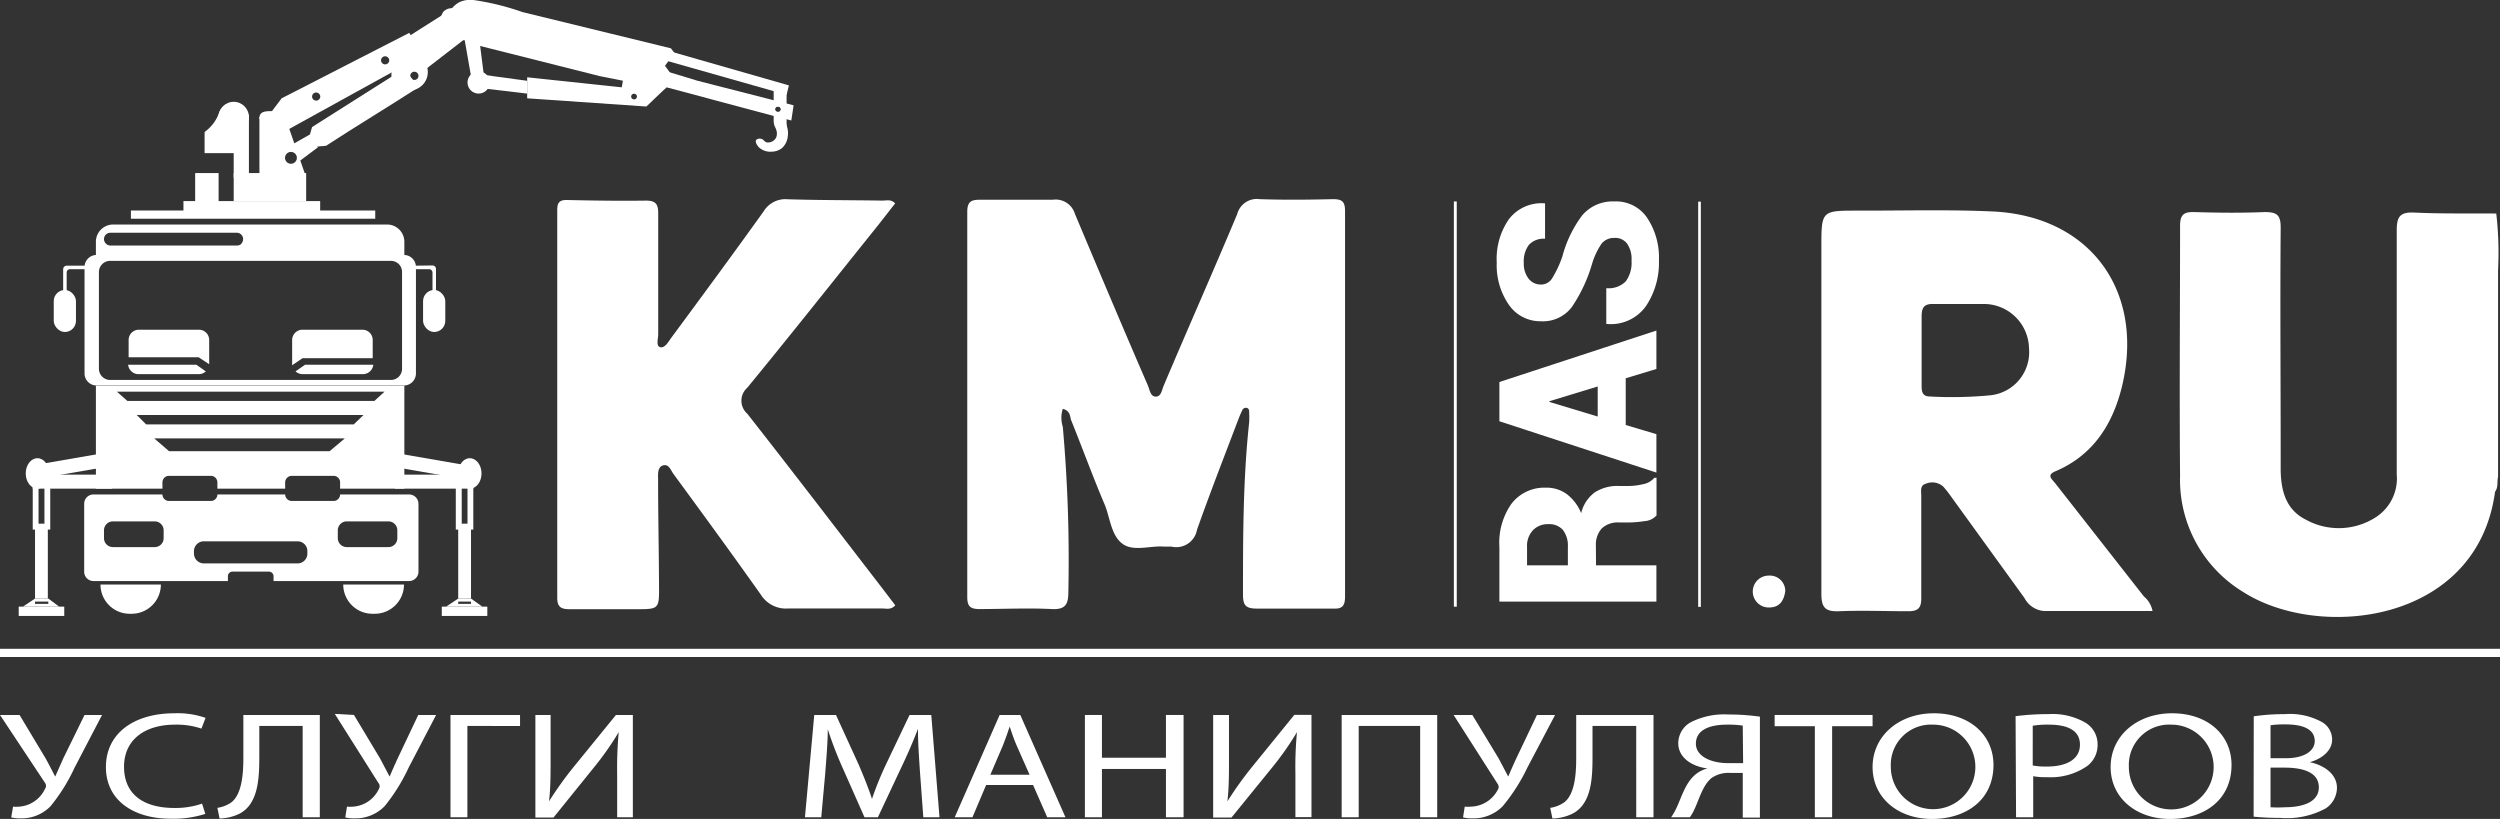 <?xml version="1.0" encoding="UTF-8"?> <svg xmlns="http://www.w3.org/2000/svg" viewBox="0 0 207 67.81"><rect x="0" y="0" width="207" height="67.81" fill="#333333" stroke="none"/> <defs> <style>.cls-1{fill:#fff;}</style> </defs> <g id="Слой_2" data-name="Слой 2"> <g id="Слой_4" data-name="Слой 4"> <path class="cls-1" d="M33.88,40.94H28.16v0a.54.54,0,0,1-.54.54H24.16a.55.55,0,0,1-.55-.54v0H18v0a.54.54,0,0,1-.54.54H14a.54.54,0,0,1-.55-.54v0H7.74a.77.77,0,0,0-.77.77v5.63a.77.77,0,0,0,.77.77H18.87v-.39a.38.38,0,0,1,.39-.39h3a.39.39,0,0,1,.39.39v.39H33.88a.78.78,0,0,0,.77-.77V41.71A.78.78,0,0,0,33.88,40.94ZM13.55,44.56a.74.74,0,0,1-.74.74H9.35a.74.74,0,0,1-.74-.74v-.65a.74.74,0,0,1,.74-.74h3.46a.74.74,0,0,1,.74.74Zm11.9,1.28a.81.81,0,0,1-.82.81H16.88a.82.82,0,0,1-.82-.81v-.21a.82.82,0,0,1,.82-.81h7.75a.81.81,0,0,1,.82.81Zm7.45-1.28a.74.74,0,0,1-.74.74H28.71a.74.74,0,0,1-.74-.74v-.65a.74.74,0,0,1,.74-.74h3.45a.74.74,0,0,1,.74.74Z"></path> <path class="cls-1" d="M8.32,48.4h5a0,0,0,0,1,0,0v0a2.42,2.42,0,0,1-2.42,2.42h-.19A2.42,2.42,0,0,1,8.32,48.4v0A0,0,0,0,1,8.32,48.4Z"></path> <path class="cls-1" d="M28.45,48.4h5a0,0,0,0,1,0,0v0a2.42,2.42,0,0,1-2.42,2.42h-.19a2.42,2.42,0,0,1-2.42-2.42v0a0,0,0,0,1,0,0Z"></path> <path class="cls-1" d="M7.94,31.94v8.52h5.51v-.52A.54.54,0,0,1,14,39.4h3.46a.54.54,0,0,1,.54.54v.52h5.61v-.52a.55.55,0,0,1,.55-.54h3.46a.54.54,0,0,1,.54.54v.52h5.32V31.94Zm19.35,5.42H14L12.77,36.3H28.55Zm2-2.22H12.1l-.78-.78H30.1ZM31,33.2H10.55l-.87-.77H31.84Z"></path> <rect class="cls-1" x="32.71" y="39.3" width="6.48" height="1.16"></rect> <rect class="cls-1" x="2.71" y="39.3" width="6.58" height="1.16"></rect> <rect class="cls-1" x="2.9" y="37.94" width="6.58" height="1.16" transform="translate(-6.48 1.62) rotate(-9.82)"></rect> <rect class="cls-1" x="31.94" y="37.94" width="6.58" height="1.16" transform="translate(63.37 82.49) rotate(-170.18)"></rect> <ellipse class="cls-1" cx="3.1" cy="39.2" rx="0.97" ry="1.26"></ellipse> <ellipse class="cls-1" cx="38.9" cy="39.2" rx="0.97" ry="1.26"></ellipse> <path class="cls-1" d="M33.44,21.11H8a1,1,0,0,0-1,1v8.81a1,1,0,0,0,1,1H33.44a1,1,0,0,0,1-1V22.12A1,1,0,0,0,33.44,21.11Zm-.15,9.42a.92.92,0,0,1-.93.93H9.12a.93.93,0,0,1-.93-.93v-8a.93.93,0,0,1,.93-.93H32.36a.92.92,0,0,1,.93.93Z"></path> <polygon class="cls-1" points="4.16 40.17 4.16 43.85 2.71 43.85 2.71 40.17 3.19 40.17 3.19 43.36 3.68 43.36 3.68 40.17 4.16 40.17"></polygon> <rect class="cls-1" x="2.9" y="43.75" width="1.06" height="5.81"></rect> <rect class="cls-1" x="1.55" y="50.23" width="3.77" height="0.77"></rect> <path class="cls-1" d="M4,49.56H2.9l-1,.67h3ZM4,50H2.9v-.19H4Z"></path> <polygon class="cls-1" points="39.19 40.17 39.19 43.85 37.74 43.85 37.74 40.17 38.23 40.17 38.23 43.36 38.71 43.36 38.71 40.17 39.19 40.17"></polygon> <rect class="cls-1" x="37.94" y="43.75" width="1.06" height="5.81"></rect> <rect class="cls-1" x="36.58" y="50.23" width="3.77" height="0.77"></rect> <path class="cls-1" d="M39,49.56H37.94l-1,.67h3ZM39,50H37.94v-.19H39Z"></path> <path class="cls-1" d="M16.26,30.2l.78.55a.84.84,0,0,1-.58.23h-5a.86.86,0,0,1-.85-.78Z"></path> <path class="cls-1" d="M17.32,28.16v2l-.87-.58h-5.8V28.16a.85.85,0,0,1,.85-.86h5A.85.85,0,0,1,17.32,28.16Z"></path> <path class="cls-1" d="M25.26,30.2l-.79.55a.88.88,0,0,0,.58.23h5a.87.87,0,0,0,.86-.78Z"></path> <path class="cls-1" d="M24.19,28.16v2a.22.22,0,0,0,0,.08l.86-.58h5.81V28.16A.85.85,0,0,0,30,27.3h-5A.86.86,0,0,0,24.19,28.16Z"></path> <path class="cls-1" d="M34.26,22v.29h1.26a.28.28,0,0,1,.29.28v1.56h.29V22.27h0a.29.29,0,0,0-.29-.29Z"></path> <rect class="cls-1" x="35.03" y="24.01" width="1.84" height="3.48" rx="0.92"></rect> <path class="cls-1" d="M7.06,22v.29H5.8a.27.27,0,0,0-.28.28v1.56H5.23V22.27h0A.29.29,0,0,1,5.52,22Z"></path> <rect class="cls-1" x="4.45" y="24.01" width="1.84" height="3.48" rx="0.92" transform="translate(10.74 51.5) rotate(-180)"></rect> <path class="cls-1" d="M32,18.59H9.38A1.43,1.43,0,0,0,7.94,20V21.2H33.48V20A1.43,1.43,0,0,0,32,18.59ZM20,20.18a.54.54,0,0,1-.37.15H9.15a.54.54,0,0,1-.54-.53.53.53,0,0,1,.16-.38.55.55,0,0,1,.38-.15H19.6a.53.53,0,0,1,.37.91Z"></path> <rect class="cls-1" x="10.84" y="17.43" width="20.23" height="0.68"></rect> <rect class="cls-1" x="15.19" y="16.65" width="11.32" height="0.87"></rect> <rect class="cls-1" x="16.16" y="14.33" width="1.94" height="2.71"></rect> <rect class="cls-1" x="19.35" y="14.33" width="6" height="2.32"></rect> <rect class="cls-1" x="19.35" y="9.49" width="1.26" height="5.23"></rect> <rect class="cls-1" x="16.94" y="10.94" width="2.81" height="1.74"></rect> <circle class="cls-1" cx="19.35" cy="9.69" r="1.26"></circle> <path class="cls-1" d="M18.39,9c-.23.06-.22.52-.68,1.16a3.47,3.47,0,0,1-.77.77l1.45.68,1.45-.68C19,9.31,18.62,9,18.39,9Z"></path> <path class="cls-1" d="M24.87,13.3l-.5-1.43-.76-2.18H21.48v4.74h3.78Zm-.77.26a.49.49,0,1,1,.48-.49A.49.49,0,0,1,24.1,13.56Z"></path> <path class="cls-1" d="M23.42,9.78a1,1,0,0,1-1.94,0c0-.53.44-.58,1-.58S23.42,9.25,23.42,9.78Z"></path> <path class="cls-1" d="M34,2.91l-.11-.19L23.32,8.14l-.8,1.06a.36.36,0,0,1-.07.1l.86.92.5.53L32.42,6l2.15-1.2.14-.08.23-.12Zm-7.8,5.42A.34.34,0,0,1,25.84,8a.34.34,0,0,1,.34-.34.35.35,0,0,1,.34.34A.34.34,0,0,1,26.18,8.33Zm5.71-3A.34.34,0,0,1,31.55,5a.34.34,0,0,1,.34-.34.35.35,0,0,1,.34.34A.34.34,0,0,1,31.89,5.33Z"></path> <path class="cls-1" d="M24.29,11.91l1.36-.77.67,1.06-1.55,1.16Z"></path> <path class="cls-1" d="M25.55,11.52l.29-1,7.64-4.84c.36.48.81,1.06,1.17,1.55-2.33,1.51-5.33,3.32-7.65,4.84l-1,.09Z"></path> <path class="cls-1" d="M35.38,5.62a1.54,1.54,0,0,0-.67-.94,1.42,1.42,0,0,0-.25-.12,1.62,1.62,0,0,0-.54-.1A1.5,1.5,0,0,0,32.42,6h0a1.75,1.75,0,0,0,0,.4h0a1.51,1.51,0,0,0,1.45,1.1,1.58,1.58,0,0,0,.68-.16h0A1.5,1.5,0,0,0,35.42,6,1.27,1.27,0,0,0,35.38,5.62Zm-1.07,1a.34.34,0,0,1,0-.68.34.34,0,0,1,0,.68Z"></path> <path class="cls-1" d="M33.68,3.11l2.9-1.84L38.52,3.2,35.13,5.82Z"></path> <path class="cls-1" d="M36.29,1.85,36.68,1a1,1,0,0,1,.48-.29,1.15,1.15,0,0,1,.78.09c.88.41,1.32,2,.87,2.42-.12.11-.36.18-.87,0Z"></path> <path class="cls-1" d="M37.35.78A2.16,2.16,0,0,1,38,.2,2.16,2.16,0,0,1,39.19,0a21.2,21.2,0,0,1,4.07,1L55.55,4l.29.38-.78,1.07.29.39.2.29-.49,1.25L49.65,6.3l-10-2.52-1.36-1Z"></path> <path class="cls-1" d="M38.42,3,39,6.3l1.35,1.06,3.3.39V6.69L40.06,6.2l-.38-3Z"></path> <circle class="cls-1" cx="39.63" cy="6.83" r="0.92"></circle> <path class="cls-1" d="M55.15,7.14,54.81,7l-3.13-.93c0,.19-.07.38-.1.57s-.06.39-.1.59L43.65,6.4V8.14l9.87.68,1.53-1.46h0l.08-.08.11-.1ZM52.5,8.23A.24.24,0,0,1,52.26,8a.24.24,0,1,1,.48,0A.24.24,0,0,1,52.5,8.23Z"></path> <path class="cls-1" d="M65.13,8.57,64.06,8.3,57.77,6.69,55.5,6l-.44-.13L54.81,7l0,.13.34.09h0L64.06,9.6l1.07.27.39.11.19-1.26Zm-.73.73a.24.24,0,0,1-.24-.24.24.24,0,0,1,.24-.24.24.24,0,0,1,.25.24A.25.25,0,0,1,64.4,9.3Z"></path> <polygon class="cls-1" points="55.55 4.27 65.32 7.07 65.13 7.85 54.87 4.94 55.55 4.27"></polygon> <path class="cls-1" d="M65.18,10.54a1.74,1.74,0,0,1-.05-.39V7.46H64.06V10a1.24,1.24,0,0,0,.12.53.84.84,0,0,1,.08.19.88.88,0,0,1,0,.68.76.76,0,0,1-.78.39c-.21-.06-.23-.25-.48-.3a.42.42,0,0,0-.39.1c-.1.15.07.44.2.58a1.38,1.38,0,0,0,1.06.39,1.43,1.43,0,0,0,.87-.29,1.51,1.51,0,0,0,.49-1A1.78,1.78,0,0,0,65.18,10.54Zm-1-1.48a.24.24,0,0,1,.24-.24.24.24,0,0,1,.25.24.25.25,0,0,1-.49,0Z"></path> <path class="cls-1" d="M88,33.85A2.46,2.46,0,0,0,88,35.34,124.81,124.81,0,0,1,88.46,49c0,1-.21,1.49-1.37,1.43-2-.1-4,0-6,0-.78,0-1-.26-1-1q0-15.94,0-31.89c0-.81.3-1,1-1,2,0,4.05,0,6.08,0A1.66,1.66,0,0,1,89,17.7c2,4.76,4,9.5,6.05,14.23.15.35.2.91.65.91s.5-.55.65-.9c2-4.73,4.1-9.46,6.09-14.21a1.68,1.68,0,0,1,1.86-1.24c2,.07,4,.05,6.07,0,.76,0,1,.2,1,1q0,16,0,31.9c0,.76-.22,1.05-1,1-2.1,0-4.21,0-6.31,0-.9,0-1.14-.26-1.14-1.15,0-4.76,0-9.51.51-14.26a7.56,7.56,0,0,0,0-.83c0-.15,0-.33-.21-.38a.33.33,0,0,0-.37.22c-.14.29-.26.58-.37.88-1.14,3-2.31,6-3.37,9a1.74,1.74,0,0,1-2.11,1.39c-.2,0-.4,0-.6,0-1.17-.1-2.56.45-3.48-.25s-1-2.11-1.44-3.2c-1-2.35-1.86-4.72-2.81-7.07C88.6,34.46,88.6,34,88,33.85Z"></path> <path class="cls-1" d="M177.51,49.38,170.16,40c-.28-.35-.75-.67.08-1,3.16-1.36,4.76-4,5.5-7.17C177.54,24,173,17.88,165,17.51c-3.72-.17-7.46-.06-11.19-.07-3,0-3,0-3,3.06,0,9.56,0,19.12,0,28.67,0,1.17.35,1.48,1.47,1.44,1.9-.08,3.81,0,5.72,0,.83,0,1.09-.28,1.08-1.1,0-2.81,0-5.63,0-8.45,0-.38-.12-.87.36-1a1.36,1.36,0,0,1,1.46.23,8.69,8.69,0,0,1,.66.84l6.07,8.39a2,2,0,0,0,1.6,1.07h9A2.1,2.1,0,0,0,177.51,49.38ZM164.8,32.73a33.21,33.21,0,0,1-5,.1c-.61,0-.69-.38-.69-.86,0-1,0-2,0-3s0-1.82,0-2.74c0-.73.17-1.09,1-1.06,1.39,0,2.78,0,4.17,0A3.74,3.74,0,0,1,168,28.81,3.59,3.59,0,0,1,164.8,32.73Z"></path> <path class="cls-1" d="M74.12,16.84c-.62.79-1.24,1.6-1.88,2.39-3.45,4.3-6.87,8.62-10.37,12.88a1.43,1.43,0,0,0,0,2.14C65.6,39,69.3,43.84,73,48.64l1.13,1.48c-.37.4-.75.26-1.09.26-2.58,0-5.16,0-7.74,0A2.45,2.45,0,0,1,63,49.24c-2.38-3.36-4.82-6.7-7.24-10-.22-.3-.37-.83-.84-.71s-.44.69-.43,1.11c0,3.09.07,6.18.08,9.27,0,1.42-.13,1.53-1.59,1.53-2,0-3.89,0-5.84,0-.69,0-1-.19-1-.94q0-16.07,0-32.12c0-.61.19-.83.81-.82,2.18.05,4.37.08,6.55.05.83,0,1,.34,1,1.06,0,3.33,0,6.66,0,10,0,.38-.21,1,.18,1.08s.66-.46.9-.78c2.57-3.48,5.13-6.95,7.65-10.47a2.11,2.11,0,0,1,2-1c2.61.08,5.24.07,7.85.11C73.45,16.6,73.78,16.49,74.12,16.84Z"></path> <path class="cls-1" d="M206.59,40.72C205.11,51.66,192,53.05,185.71,49a10.86,10.86,0,0,1-5.2-9.6c-.06-6.9,0-13.8,0-20.7,0-.89.28-1.17,1.16-1.14,2,.06,3.89.08,5.84,0,1,0,1.34.22,1.33,1.3-.05,6.3,0,12.61,0,18.91,0,.32,0,.64,0,1,0,1.73.37,3.4,2.07,4.25a5.65,5.65,0,0,0,5.69-.12,3.82,3.82,0,0,0,1.85-3.62c0-6.74,0-13.48,0-20.22,0-1.14.29-1.51,1.45-1.46,2.26.11,4.53.06,6.79.08a28,28,0,0,1,.15,4.67c0,.43,0,.86,0,1.29,0,5.28,0,10.55,0,15.83C206.74,39.87,206.88,40.32,206.59,40.72Z"></path> <path class="cls-1" d="M140.83,16.69V50.25h-.22V16.7Z"></path> <path class="cls-1" d="M120.38,50.23V16.68h.24V50.24Z"></path> <path class="cls-1" d="M147.82,48.93c-.11.86-.51,1.38-1.37,1.37a1.32,1.32,0,0,1,0-2.64A1.28,1.28,0,0,1,147.82,48.93Z"></path> <rect class="cls-1" y="53.72" width="207" height="0.68"></rect> <path class="cls-1" d="M1.62,59.2l2.16,3.6c.28.51.53,1,.79,1.5h0l.68-1.53L7,59.2H8.45L6.18,63.55a14.82,14.82,0,0,1-2,3.21,3.34,3.34,0,0,1-2.46,1,3,3,0,0,1-.79-.08l.15-.89a2.8,2.8,0,0,0,.51,0,2.56,2.56,0,0,0,2.13-1.46.43.43,0,0,0,0-.52L0,59.2Z"></path> <path class="cls-1" d="M17,67.39a8.66,8.66,0,0,1-2.86.4c-3.06,0-5.37-1.5-5.37-4.28s2.31-4.45,5.67-4.45a7,7,0,0,1,2.58.38l-.34.89A6.37,6.37,0,0,0,14.51,60c-2.55,0-4.24,1.27-4.24,3.49s1.53,3.41,4.18,3.41a6.77,6.77,0,0,0,2.28-.36Z"></path> <path class="cls-1" d="M26.48,59.2v8.47H25.06V60.11H21.47v2.57c0,1.83-.1,3.88-1.63,4.69a3.94,3.94,0,0,1-1.66.4L18,66.89a2.74,2.74,0,0,0,1.15-.45c.87-.67,1-2.32,1-3.67V59.2Z"></path> <path class="cls-1" d="M29.31,59.2l2.16,3.6.79,1.5h0c.19-.44.4-.93.68-1.53l1.69-3.57h1.48l-2.27,4.35a15.21,15.21,0,0,1-2,3.21,3.36,3.36,0,0,1-2.47,1,2.94,2.94,0,0,1-.78-.08l.14-.89a2.85,2.85,0,0,0,.52,0,2.56,2.56,0,0,0,2.12-1.46.43.43,0,0,0-.05-.52l-3.6-5.7Z"></path> <path class="cls-1" d="M43.06,59.2v.91H38.7v7.56H37.3V59.2Z"></path> <path class="cls-1" d="M45.59,59.2v3.57c0,1.34,0,2.45-.13,3.58h0a29.69,29.69,0,0,1,2-2.8L51,59.2h1.4v8.47H51.1V64.06a32.47,32.47,0,0,1,.13-3.44l0,0a24.54,24.54,0,0,1-2,2.86l-3.4,4.21h-1.5V59.2Z"></path> <path class="cls-1" d="M76.18,64c-.08-1.18-.18-2.6-.17-3.66h0c-.38,1-.83,2.05-1.39,3.22l-1.93,4.11H71.58l-1.77-4a31.56,31.56,0,0,1-1.27-3.29h0c0,1.06-.12,2.48-.22,3.75L68,67.67H66.65l.77-8.47h1.8l1.87,4.09c.45,1.05.83,2,1.11,2.86h0a27.35,27.35,0,0,1,1.16-2.86l1.95-4.09h1.8l.68,8.47H76.45Z"></path> <path class="cls-1" d="M81.65,65l-1.13,2.67H79.05l3.72-8.47h1.71l3.74,8.47H86.71L85.54,65Zm3.6-.85-1.08-2.44c-.24-.55-.4-1.06-.57-1.55h0c-.16.51-.34,1-.55,1.54L82,64.15Z"></path> <path class="cls-1" d="M91.24,59.2v3.54h5.3V59.2H98v8.47H96.54v-4h-5.3v4H89.83V59.2Z"></path> <path class="cls-1" d="M101.76,59.2v3.57c0,1.34,0,2.45-.13,3.58h0a30.15,30.15,0,0,1,2-2.8l3.54-4.36h1.42v8.47h-1.33V64.06a30,30,0,0,1,.13-3.44l0,0a24.92,24.92,0,0,1-2,2.86l-3.42,4.21h-1.52V59.2Z"></path> <path class="cls-1" d="M119,59.2v8.47h-1.41V60.11h-5.09v7.56h-1.41V59.2Z"></path> <path class="cls-1" d="M121.91,59.2l2.18,3.6.79,1.5h0c.19-.44.4-.93.68-1.53l1.7-3.57h1.5l-2.29,4.35a15.25,15.25,0,0,1-2.05,3.21,3.39,3.39,0,0,1-2.49,1,3.08,3.08,0,0,1-.79-.08l.14-.89a3,3,0,0,0,.52,0A2.58,2.58,0,0,0,124,65.42a.43.43,0,0,0,0-.52l-3.64-5.7Z"></path> <path class="cls-1" d="M136.91,59.2v8.47h-1.43V60.11h-3.62v2.57c0,1.83-.1,3.88-1.65,4.69a4,4,0,0,1-1.67.4l-.18-.88a2.74,2.74,0,0,0,1.15-.45c.88-.67,1-2.32,1-3.67V59.2Z"></path> <path class="cls-1" d="M138.37,67.67a5.16,5.16,0,0,0,.44-.77c.47-1,.76-2.15,1.66-2.84a2.47,2.47,0,0,1,.91-.43v0c-1.35-.18-2.42-.93-2.42-2.09a2,2,0,0,1,1-1.72,6.09,6.09,0,0,1,3.14-.66,18.48,18.48,0,0,1,2.62.18v8.36H144.3V64h-1a2.46,2.46,0,0,0-1.57.41c-.75.59-1.06,1.84-1.45,2.64a3.66,3.66,0,0,1-.36.62Zm5.93-7.59A8.08,8.08,0,0,0,143,60c-1.4,0-2.58.41-2.58,1.58,0,1,1.17,1.61,2.71,1.61h1.2Z"></path> <path class="cls-1" d="M150.27,60.13h-3.33V59.2h8.11v.93H151.7v7.54h-1.43Z"></path> <path class="cls-1" d="M165.06,63.34c0,2.92-2.29,4.47-5.09,4.47s-4.92-1.74-4.92-4.3,2.16-4.45,5.08-4.45S165.06,60.83,165.06,63.34Zm-8.5.14A3.5,3.5,0,1,0,160.07,60,3.33,3.33,0,0,0,156.56,63.48Z"></path> <path class="cls-1" d="M166.89,59.3a20.71,20.71,0,0,1,2.72-.17,5.45,5.45,0,0,1,3.07.71,2.08,2.08,0,0,1,1,1.77,2.18,2.18,0,0,1-.85,1.81,5.31,5.31,0,0,1-3.34.93,5.6,5.6,0,0,1-1.14-.08v3.4h-1.42Zm1.42,4.08a5.55,5.55,0,0,0,1.17.09c1.7,0,2.74-.64,2.74-1.81s-1-1.66-2.58-1.66a7.51,7.51,0,0,0-1.33.09Z"></path> <path class="cls-1" d="M184.77,63.34c0,2.92-2.29,4.47-5.09,4.47s-4.92-1.74-4.92-4.3,2.16-4.45,5.09-4.45S184.77,60.83,184.77,63.34Zm-8.5.14A3.51,3.51,0,1,0,179.78,60,3.34,3.34,0,0,0,176.27,63.48Z"></path> <path class="cls-1" d="M186.61,59.31a17.59,17.59,0,0,1,2.58-.18,5.5,5.5,0,0,1,3,.62,1.67,1.67,0,0,1,.91,1.5c0,.81-.7,1.53-1.85,1.86v0c1,.2,2.25.87,2.25,2.13a2.07,2.07,0,0,1-.92,1.69,6.73,6.73,0,0,1-3.79.79,21.4,21.4,0,0,1-2.19-.1ZM188,62.78h1.29c1.49,0,2.37-.6,2.37-1.42,0-1-1-1.38-2.41-1.38a7.74,7.74,0,0,0-1.25.07Zm0,4.06a9.34,9.34,0,0,0,1.19,0c1.46,0,2.81-.42,2.81-1.65s-1.28-1.63-2.83-1.63H188Z"></path> <path class="cls-1" d="M132.15,46.81h5v3h-13V45.3a5.62,5.62,0,0,1,1-3.59A3.43,3.43,0,0,1,128,40.38a2.82,2.82,0,0,1,1.74.54,3.74,3.74,0,0,1,1.18,1.57,3,3,0,0,1,1.14-1.73,3.46,3.46,0,0,1,2-.52h.82a5.35,5.35,0,0,0,1.17-.15,1.57,1.57,0,0,0,.93-.53h.18v3.12a1.47,1.47,0,0,1-1,.47,8.79,8.79,0,0,1-1.31.11h-.79a1.94,1.94,0,0,0-1.43.49,2,2,0,0,0-.49,1.44Zm-2.33,0V45.28a2.14,2.14,0,0,0-.41-1.4,1.51,1.51,0,0,0-1.2-.48,1.71,1.71,0,0,0-1.28.5,1.9,1.9,0,0,0-.49,1.4v1.51Z"></path> <path class="cls-1" d="M134.61,31.32v3.87l2.54.76v3.18l-13-4.25V33.26h0V31.63l13-4.26v3.18Zm-2.32,3.17V32l-4,1.22v.06Z"></path> <path class="cls-1" d="M133.69,19.7a1.33,1.33,0,0,0-1.07.46,6,6,0,0,0-.79,1.66,12.68,12.68,0,0,1-1.68,3.6,3,3,0,0,1-2.57,1.18,3.16,3.16,0,0,1-2.65-1.37,5.74,5.74,0,0,1-1-3.48,5.76,5.76,0,0,1,1-3.59,3.39,3.39,0,0,1,3-1.32l0,0v2.93a1.64,1.64,0,0,0-1.34.51,2.29,2.29,0,0,0-.42,1.51,2,2,0,0,0,.41,1.3,1.27,1.27,0,0,0,1,.47,1.07,1.07,0,0,0,.92-.49,9,9,0,0,0,.86-1.82A9.87,9.87,0,0,1,131,17.84a3.29,3.29,0,0,1,2.65-1.16A3.11,3.11,0,0,1,136.36,18a5.93,5.93,0,0,1,1,3.56,6.47,6.47,0,0,1-1.05,3.75A3.57,3.57,0,0,1,133,26.82h0V23.86a2,2,0,0,0,1.61-.56,2.6,2.6,0,0,0,.48-1.72,2.22,2.22,0,0,0-.37-1.41A1.21,1.21,0,0,0,133.69,19.7Z"></path> </g> </g> </svg> 